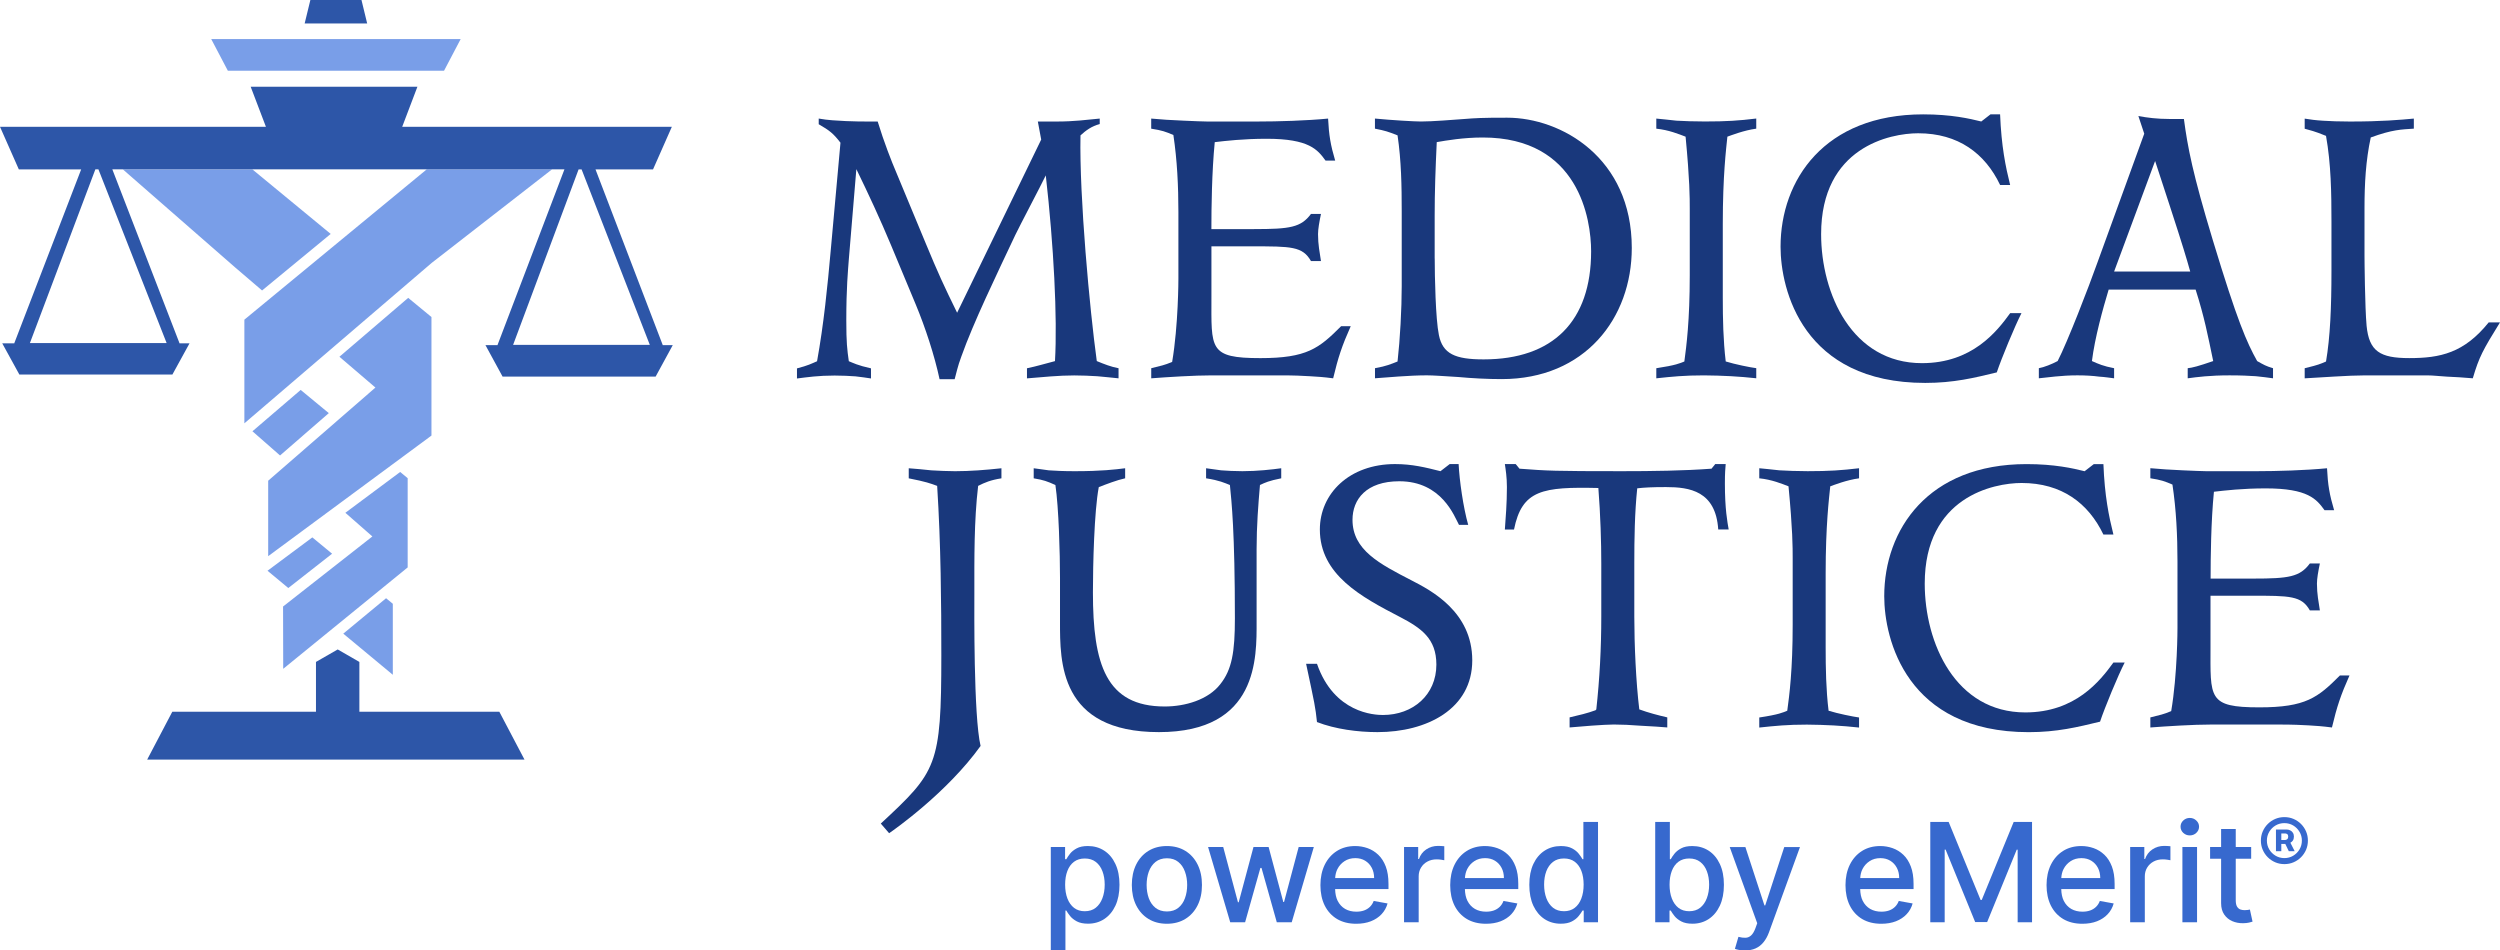 <svg xmlns="http://www.w3.org/2000/svg" id="Layer_1" viewBox="0 0 219.625 83.497"><defs><style>.cls-1{fill:#19387c;}.cls-2{fill:#3769ce;}.cls-3{fill:#799ee8;}.cls-4{fill:#2d56a8;}</style></defs><path class="cls-2" d="M202.589,73.045c-.107-.25-.255-.469-.444-.658-.189-.189-.409-.337-.658-.444-.25-.107-.517-.16-.803-.16s-.553.053-.803.16c-.249.107-.469.255-.658.444-.189.189-.337.409-.444.658-.107.25-.16.517-.16.803s.053.553.16.803c.107.249.255.469.444.658.189.189.409.337.658.444.25.107.517.16.803.16s.553-.053.803-.16c.249-.107.469-.255.658-.444.189-.189.337-.409.444-.658.107-.25.16-.517.16-.803s-.053-.553-.16-.803ZM202.011,74.622c-.138.232-.323.417-.555.555-.233.138-.49.207-.772.207-.284,0-.542-.069-.774-.207-.233-.139-.419-.325-.558-.558-.138-.232-.206-.49-.206-.772s.068-.539.206-.772c.139-.234.325-.42.558-.558.232-.138.49-.206.774-.206.282,0,.539.069.772.206.232.138.417.324.555.558.139.232.209.49.209.772s-.07.54-.209.774Z"></path><path class="cls-2" d="M201.425,73.846c.063-.096.095-.213.095-.349s-.031-.25-.093-.343c-.06-.093-.139-.163-.237-.209-.097-.048-.198-.072-.305-.072h-.942v1.905h.47v-.64h.35l.308.64h.516l-.377-.744c.083-.048.16-.106.215-.188ZM200.413,73.218h.343c.062,0,.122.021.178.062.057.041.085.114.085.217,0,.098-.028.172-.085.222-.056.05-.118.075-.186.075h-.335v-.576Z"></path><path class="cls-2" d="M197.653,79.904c-.043.009-.103.02-.181.034-.077.014-.167.021-.271.021-.14,0-.271-.021-.391-.064-.118-.046-.214-.131-.288-.254-.075-.126-.112-.314-.112-.564v-3.635h1.355v-1.033h-1.355v-1.583h-1.286v1.583h-.968v1.033h.968v3.902c0,.399.09.73.271.994.18.264.417.459.709.585.293.126.608.186.947.181.206-.003.378-.02.516-.052.138-.029.244-.057.318-.086l-.232-1.063Z"></path><path class="cls-2" d="M191.724,81.019v-6.608h1.287v6.608h-1.287ZM192.374,73.391c-.224,0-.416-.075-.577-.224-.157-.152-.236-.333-.236-.542,0-.212.079-.393.236-.542.161-.152.353-.228.577-.228s.414.076.572.228c.161.149.241.33.241.542,0,.209-.08.39-.241.542-.158.149-.348.224-.572.224Z"></path><path class="cls-2" d="M187.135,81.019v-6.608h1.244v1.05h.068c.121-.356.333-.635.637-.839.307-.207.654-.31,1.041-.31.081,0,.175.003.284.009.112.006.199.013.263.021v1.23c-.052-.014-.144-.03-.276-.047-.132-.02-.264-.03-.396-.03-.304,0-.575.064-.813.194-.235.126-.421.303-.559.529-.138.224-.206.479-.206.766v4.036h-1.287Z"></path><path class="cls-2" d="M185.769,77.646c0-.6-.081-1.109-.241-1.527-.161-.422-.38-.764-.658-1.028-.279-.264-.593-.458-.943-.581-.349-.123-.711-.185-1.084-.185-.613,0-1.15.145-1.609.435-.456.29-.811.693-1.067,1.209-.252.516-.378,1.113-.378,1.79,0,.686.126,1.284.378,1.794.256.508.617.902,1.085,1.183.47.278,1.031.417,1.682.417.481,0,.91-.073,1.286-.219.379-.149.693-.357.942-.624.253-.27.427-.584.525-.942l-1.218-.219c-.077.206-.189.38-.335.521-.146.141-.32.247-.521.318-.2.069-.423.103-.666.103-.376,0-.705-.08-.986-.241-.281-.164-.5-.4-.658-.71-.144-.287-.213-.637-.223-1.037h4.689v-.456ZM181.084,77.138c.016-.283.076-.55.201-.796.146-.284.353-.513.619-.688.27-.178.586-.267.947-.267.333,0,.622.076.869.228.249.152.443.36.581.624.137.261.206.561.206.899h-3.423Z"></path><path class="cls-2" d="M169.576,72.208h1.613l2.805,6.849h.103l2.805-6.849h1.613v8.811h-1.264v-6.376h-.082l-2.599,6.363h-1.049l-2.599-6.367h-.081v6.38h-1.265v-8.811Z"></path><path class="cls-2" d="M168.106,77.646c0-.6-.08-1.109-.241-1.527-.161-.422-.38-.764-.658-1.028-.278-.264-.593-.458-.942-.581-.35-.123-.712-.185-1.085-.185-.613,0-1.15.145-1.608.435-.457.29-.812.693-1.067,1.209-.253.516-.379,1.113-.379,1.79,0,.686.126,1.284.379,1.794.255.508.616.902,1.084,1.183.47.278,1.031.417,1.682.417.482,0,.91-.073,1.286-.219.379-.149.693-.357.942-.624.253-.27.428-.584.525-.942l-1.217-.219c-.078.206-.19.38-.336.521-.146.141-.32.247-.52.318-.201.069-.423.103-.667.103-.376,0-.704-.08-.985-.241-.282-.164-.501-.4-.659-.71-.144-.287-.213-.637-.223-1.037h4.689v-.456ZM163.421,77.138c.016-.283.076-.55.201-.796.146-.284.353-.513.62-.688.269-.178.585-.267.946-.267.333,0,.622.076.869.228.25.152.443.36.581.624.138.261.206.561.206.899h-3.423Z"></path><path class="cls-2" d="M153.289,83.497c-.192,0-.367-.016-.525-.047-.157-.029-.275-.06-.352-.095l.309-1.054c.236.063.445.09.628.082.184-.009.346-.077.487-.206.143-.129.269-.34.378-.632l.159-.439-2.417-6.694h1.376l1.674,5.128h.069l1.673-5.128h1.381l-2.723,7.49c-.126.344-.287.635-.482.873-.195.241-.427.422-.697.542-.27.12-.582.181-.938.181Z"></path><path class="cls-2" d="M145.41,81.019v-8.811h1.287v3.274h.077c.075-.138.182-.297.323-.478.14-.181.335-.338.585-.473.249-.138.579-.206.989-.206.534,0,1.01.135,1.429.404.418.27.747.658.985,1.166.241.508.361,1.119.361,1.833s-.119,1.326-.357,1.837c-.238.508-.565.899-.981,1.174-.416.272-.89.409-1.424.409-.401,0-.73-.067-.985-.202-.252-.135-.45-.293-.594-.473-.143-.181-.253-.341-.331-.482h-.107v1.028h-1.257ZM146.671,77.715c0,.465.067.872.202,1.222.135.35.33.624.585.822.255.195.568.292.938.292.384,0,.706-.102.964-.305.258-.207.453-.486.585-.839.135-.353.202-.75.202-1.192,0-.436-.066-.827-.198-1.174-.129-.347-.324-.621-.585-.822-.258-.201-.581-.301-.968-.301-.373,0-.688.096-.946.288-.256.192-.449.46-.581.805-.132.344-.198.746-.198,1.205Z"></path><path class="cls-2" d="M137.113,81.148c-.534,0-1.01-.136-1.429-.409-.416-.275-.743-.667-.981-1.174-.235-.511-.352-1.123-.352-1.837s.119-1.325.357-1.833c.241-.508.57-.896.989-1.166.419-.27.894-.404,1.424-.404.41,0,.74.069.99.206.252.135.447.293.585.473.14.181.249.34.327.478h.077v-3.274h1.286v8.811h-1.256v-1.028h-.107c-.078.14-.19.301-.336.482-.143.181-.341.339-.594.473-.252.135-.579.202-.98.202ZM137.396,80.051c.37,0,.683-.097.938-.292.258-.198.453-.472.585-.822.135-.35.203-.757.203-1.222,0-.459-.066-.86-.198-1.205s-.326-.612-.581-.805c-.255-.192-.571-.288-.947-.288-.387,0-.709.1-.967.301-.259.201-.454.475-.586.822-.129.347-.193.739-.193,1.174,0,.442.066.839.198,1.192.132.353.327.632.585.839.261.204.582.305.963.305Z"></path><path class="cls-2" d="M133.38,77.646c0-.6-.08-1.109-.241-1.527-.16-.422-.38-.764-.658-1.028-.278-.264-.592-.458-.942-.581-.35-.123-.711-.185-1.084-.185-.614,0-1.15.145-1.609.435-.456.29-.812.693-1.067,1.209-.252.516-.379,1.113-.379,1.79,0,.686.127,1.284.379,1.794.255.508.617.902,1.084,1.183.47.278,1.031.417,1.682.417.482,0,.911-.073,1.287-.219.378-.149.692-.357.942-.624.252-.27.427-.584.525-.942l-1.218-.219c-.077.206-.189.38-.335.521-.147.141-.32.247-.521.318-.201.069-.423.103-.667.103-.376,0-.704-.08-.985-.241-.281-.164-.5-.4-.658-.71-.144-.287-.214-.637-.224-1.037h4.689v-.456ZM128.695,77.138c.016-.283.077-.55.202-.796.146-.284.352-.513.619-.688.27-.178.585-.267.946-.267.333,0,.623.076.87.228.249.152.443.36.58.624.138.261.207.561.207.899h-3.424Z"></path><path class="cls-2" d="M123.345,81.019v-6.608h1.243v1.05h.069c.121-.356.333-.635.637-.839.307-.207.654-.31,1.041-.31.08,0,.175.003.284.009.112.006.199.013.262.021v1.23c-.051-.014-.143-.03-.275-.047-.132-.02-.264-.03-.396-.03-.304,0-.575.064-.813.194-.235.126-.422.303-.559.529-.138.224-.207.479-.207.766v4.036h-1.286Z"></path><path class="cls-2" d="M121.978,77.646c0-.6-.08-1.109-.24-1.527-.161-.422-.381-.764-.659-1.028-.278-.264-.592-.458-.942-.581-.35-.123-.711-.185-1.084-.185-.614,0-1.15.145-1.609.435-.456.29-.812.693-1.067,1.209-.252.516-.378,1.113-.378,1.79,0,.686.126,1.284.378,1.794.255.508.617.902,1.084,1.183.471.278,1.031.417,1.682.417.482,0,.911-.073,1.287-.219.378-.149.692-.357.942-.624.252-.27.427-.584.525-.942l-1.218-.219c-.077.206-.189.38-.335.521-.147.141-.32.247-.521.318-.201.069-.423.103-.667.103-.375,0-.704-.08-.985-.241-.281-.164-.5-.4-.658-.71-.144-.287-.213-.637-.223-1.037h4.688v-.456ZM117.294,77.138c.016-.283.076-.55.201-.796.146-.284.352-.513.619-.688.27-.178.585-.267.947-.267.332,0,.622.076.869.228.249.152.443.36.58.624.138.261.207.561.207.899h-3.423Z"></path><path class="cls-2" d="M108.075,81.019l-1.945-6.608h1.33l1.295,4.853h.064l1.299-4.853h1.33l1.29,4.831h.065l1.286-4.831h1.33l-1.941,6.608h-1.312l-1.342-4.771h-.099l-1.342,4.771h-1.308Z"></path><path class="cls-2" d="M102.512,81.152c-.62,0-1.16-.142-1.622-.426-.462-.284-.82-.681-1.076-1.192-.255-.511-.383-1.107-.383-1.79s.128-1.285.383-1.798c.256-.513.614-.912,1.076-1.196.462-.284,1.002-.426,1.622-.426s1.16.142,1.622.426c.461.284.82.683,1.075,1.196.255.513.383,1.113.383,1.798s-.128,1.279-.383,1.79c-.255.51-.614.908-1.075,1.192-.462.284-1.003.426-1.622.426ZM102.516,80.072c.402,0,.734-.106.998-.318.264-.212.459-.495.585-.848.129-.353.194-.741.194-1.166,0-.422-.065-.809-.194-1.162-.126-.356-.321-.641-.585-.856-.264-.215-.596-.323-.998-.323s-.74.108-1.007.323c-.264.215-.46.5-.589.856-.126.353-.189.74-.189,1.162,0,.424.063.813.189,1.166.129.353.325.635.589.848.267.212.603.318,1.007.318Z"></path><path class="cls-2" d="M92.312,83.497v-9.087h1.256v1.071h.108c.074-.138.182-.297.323-.478.141-.181.336-.338.585-.473.249-.138.579-.207.989-.207.533,0,1.01.135,1.428.404.419.27.747.658.985,1.166.241.508.361,1.119.361,1.833s-.119,1.327-.357,1.837c-.238.508-.565.899-.981,1.174-.416.272-.891.409-1.424.409-.402,0-.73-.067-.985-.202-.252-.135-.45-.293-.594-.473-.143-.181-.254-.341-.331-.482h-.077v3.506h-1.286ZM93.572,77.715c0,.465.067.872.202,1.222.135.35.33.624.585.822.255.195.568.293.938.293.384,0,.706-.102.964-.305.258-.207.453-.486.585-.839.135-.353.202-.75.202-1.192,0-.436-.066-.827-.198-1.174-.129-.347-.324-.621-.585-.822-.258-.201-.581-.301-.968-.301-.373,0-.688.096-.946.288-.255.192-.449.46-.581.805-.132.344-.198.746-.198,1.205Z"></path><path class="cls-1" d="M87.985,42.02c-.956.148-1.465.368-2.055.664-.366,3.092-.333,6.409-.333,9.507,0,1.29-.076,10.725.547,13.34-2.935,4.091-7.553,7.337-8.034,7.666l-.732-.846c4.913-4.569,5.318-5.047,5.318-14.778,0-4.608-.038-9.693-.366-14.888-.59-.22-.989-.368-2.497-.664v-.884c.585.038,1.284.11,1.983.182.694.038,1.427.076,2.088.076,1.317,0,2.716-.11,4.072-.258v.884h.009Z"></path><path class="cls-1" d="M98.839,42.02c-.694.148-1.65.516-2.312.774-.404,2.136-.514,6.892-.514,9.248,0,6.299,1.137,10.023,6.307,10.023,1.798,0,3.815-.588,4.88-1.955,1.028-1.291,1.285-2.834,1.285-5.783,0-7.628-.295-10.281-.438-11.719-.476-.186-.918-.406-2.093-.588v-.884c.333.038.771.11,1.323.182.513.038,1.17.076,1.869.076,1.322,0,2.606-.148,3.41-.258v.884c-1.099.22-1.393.368-1.869.588-.148,1.73-.295,3.575-.295,5.64v6.376c0,3.092.181,9.693-8.581,9.693s-8.69-6.19-8.69-9.693v-3.871c0-2.098-.109-6.156-.404-8.144-.732-.33-1.027-.44-1.907-.588v-.884c.366.038.733.11,1.322.182.547.038,1.284.076,2.274.076,2.35,0,3.558-.148,4.438-.258v.884h-.005Z"></path><path class="cls-1" d="M128.14,40.768c.071,1.439.404,3.795.842,5.344h-.809c-.404-.736-1.503-3.833-5.246-3.833-2.897,0-4.11,1.587-4.11,3.389,0,2.653,2.383,3.871,5.17,5.31,1.722.884,5.351,2.762,5.351,7.035s-3.995,6.304-8.323,6.304c-1.722,0-3.706-.258-5.318-.884-.148-1.362-.186-1.51-.956-5.119h.956c1.503,4.349,5.061,4.498,5.793,4.498,2.64,0,4.695-1.768,4.695-4.426,0-2.285-1.318-3.207-3.23-4.201-3.334-1.73-7.006-3.685-7.006-7.666,0-3.169,2.606-5.75,6.602-5.75,1.503,0,2.678.292,3.995.626l.809-.626h.785Z"></path><path class="cls-1" d="M140.235,62.328c.295-2.691.438-5.415.438-8.144v-4.679c0-1.845-.071-4.278-.257-6.634-4.875-.11-6.711.148-7.41,3.647h-.804c.071-.994.18-2.285.18-3.723,0-.884-.109-1.544-.18-2.027h.951l.333.406c2.454.186,3.044.22,8.985.22,2.602,0,5.498-.038,7.886-.22l.328-.406h.918c-.033.406-.071.736-.071,1.692,0,2.285.219,3.393.333,4.053h-.918c-.219-3.389-2.53-3.723-4.585-3.723-1.213,0-1.946.038-2.531.11-.223,2.136-.257,4.426-.257,6.596v4.679c0,2.433.148,5.783.438,8.144.809.296,1.651.516,2.459.703v.884c-.514-.038-1.355-.11-2.273-.148-.88-.072-1.798-.11-2.422-.11-.808,0-3.115.182-3.886.258v-.884c.809-.186,1.575-.368,2.274-.626l.071-.076v.01Z"></path><path class="cls-1" d="M163.318,42.02c-1.098.148-2.202.588-2.53.703-.109,1.104-.404,3.394-.404,7.666v6.452c0,1.878.033,3.757.257,5.597.846.258,2.126.516,2.677.593v.884c-.732-.076-1.469-.148-2.235-.186-.771-.034-1.541-.072-2.35-.072-1.722,0-2.787.11-4.181.258v-.884c1.727-.258,2.093-.444,2.459-.593.186-1.362.476-3.57.476-7.552v-5.86c0-.961,0-2.471-.366-6.304-.585-.225-1.47-.593-2.569-.703v-.884c.476.038,1.066.11,1.76.182.699.038,1.541.076,2.497.076,1.908,0,2.968-.076,4.509-.258v.884Z"></path><path class="cls-1" d="M184.785,46.962c-1.323-2.763-3.668-4.531-7.187-4.531-2.46,0-8.51,1.219-8.51,8.842,0,5.234,2.711,11.313,8.838,11.313,4.399,0,6.564-2.763,7.738-4.383h.99c-.59,1.142-1.76,3.981-2.164,5.195-1.979.478-3.777.922-6.269.922-10.745,0-12.691-8.182-12.691-11.939,0-5.86,3.848-11.61,12.505-11.61,2.454,0,4.072.368,5.099.626l.809-.626h.842c.109,2.801.475,4.569.879,6.19h-.879Z"></path><path class="cls-1" d="M197.932,50.829c3.153,0,4.109-.148,4.989-1.329h.88c-.147.703-.257,1.329-.257,1.768,0,.922.148,1.625.257,2.356h-.88c-.732-1.291-1.727-1.291-5.17-1.291h-3.558v4.426c0,4.569-.257,5.382,4.29,5.382,4.072,0,5.137-.851,7.078-2.801h.842c-.771,1.73-1.104,2.729-1.541,4.569-.842-.11-1.394-.148-2.055-.186-.623-.033-1.356-.072-2.531-.072h-6.05c-1.541,0-3.853.148-5.318.258v-.884c.88-.225,1.137-.258,1.832-.554.551-3.24.551-7.26.551-7.298v-5.86c0-2.246-.109-4.531-.442-6.744-.694-.296-.989-.406-1.941-.554v-.884c.771.072,1.87.148,2.864.187.989.038,1.612.076,2.055.076h4.366c1.831,0,4.367-.076,6.236-.258.071,1.472.219,2.323.623,3.685h-.842c-.699-.961-1.432-1.917-5.17-1.917-2.017,0-3.596.186-4.547.296-.257,2.614-.291,5.783-.291,7.628h3.739-.009Z"></path><path class="cls-1" d="M71.921,10.415c.808.147,1.616.184,2.39.222.808.038,1.507.038,1.836.038h.957c.55,1.808,1.249,3.581,1.616,4.431l2.607,6.276c1.103,2.657,1.545,3.619,2.756,6.092l7.386-15.212-.295-1.586h1.69c1.47,0,2.573-.146,3.747-.259v.481c-.699.184-1.212.553-1.69.996-.108,5.389.808,15.284,1.432,19.827.625.259,1.286.519,1.911.628v.887c-.587-.075-1.249-.113-1.874-.184-.662-.038-1.324-.071-2.02-.071-1.361,0-2.756.146-4.151.259v-.887c.883-.184,1.47-.372,2.461-.628.221-3.803-.112-10.188-.808-16.317-.404.849-2.315,4.468-2.681,5.242-1.653,3.51-3.676,7.681-4.738,10.673-.333.887-.441,1.477-.587,1.992h-1.324c-.441-2.067-1.249-4.54-2.094-6.569l-2.169-5.205c-.957-2.289-1.986-4.506-3.048-6.682l-.662,7.937c-.075,1.033-.221,2.473-.221,5.355,0,1.958.075,2.548.221,3.581.37.147.77.368,1.948.628v.887c-.404-.075-.845-.113-1.361-.184-.55-.037-1.137-.071-1.836-.071-1.432,0-2.423.147-3.306.259v-.887c.991-.259,1.249-.406,1.765-.628.587-3.247.92-6.573,1.212-9.857l.845-9.342c-.625-.812-.957-1.071-1.911-1.623v-.481l-.004-.015Z"></path><path class="cls-1" d="M110.172,20.126c3.16,0,4.114-.146,4.996-1.33h.879c-.146.703-.258,1.33-.258,1.774,0,.921.146,1.623.258,2.364h-.879c-.737-1.293-1.728-1.293-5.179-1.293h-3.565v4.431c0,4.577-.258,5.389,4.301,5.389,4.077,0,5.143-.849,7.091-2.803h.845c-.774,1.736-1.103,2.732-1.544,4.577-.846-.113-1.395-.147-2.057-.184-.625-.038-1.362-.075-2.536-.075h-6.062c-1.545,0-3.856.147-5.326.259v-.887c.883-.222,1.137-.259,1.837-.552.549-3.247.549-7.275.549-7.309v-5.87c0-2.251-.108-4.543-.441-6.757-.699-.297-.991-.406-1.948-.556v-.887c.77.075,1.873.147,2.864.184.991.038,1.616.075,2.057.075h4.372c1.836,0,4.372-.075,6.246-.259.074,1.477.22,2.326.624,3.694h-.845c-.699-.962-1.432-1.92-5.18-1.92-2.019,0-3.601.184-4.555.297-.258,2.619-.295,5.795-.295,7.64h3.751Z"></path><path class="cls-1" d="M126.04,22.711c0,1.552.075,5.318.366,6.719.333,1.661,1.433,2.142,3.931,2.142,6.1,0,9.443-3.36,9.443-9.489,0-2.807-1.066-10.004-9.518-10.004-1.69,0-3.197.259-4.043.406-.112,2.364-.183,4.356-.183,6.464v3.766l.004-.004ZM120.789,32.347c1.029-.184,1.432-.372,1.986-.59.221-1.954.366-4.615.366-6.61v-6.573c0-2.217-.037-4.468-.366-6.682-.845-.334-1.066-.406-1.986-.59v-.887c1.507.147,3.489.259,4.043.259,1.028,0,2.756-.147,3.822-.222.954-.075,1.47-.113,3.747-.113,4.742,0,10.951,3.51,10.951,11.447,0,6.167-4.114,11.518-11.429,11.518-1.246,0-2.607-.071-3.819-.184-1.211-.075-2.203-.147-2.756-.147-1.545,0-3.489.184-4.555.259v-.887h-.004Z"></path><path class="cls-1" d="M154.287,11.302c-1.103.15-2.207.59-2.536.703-.112,1.109-.404,3.397-.404,7.678v6.46c0,1.883.038,3.765.258,5.611.846.259,2.132.519,2.682.59v.887c-.737-.075-1.47-.146-2.24-.184-.771-.034-1.545-.071-2.353-.071-1.724,0-2.793.109-4.188.259v-.887c1.727-.259,2.094-.443,2.464-.59.183-1.364.475-3.581.475-7.568v-5.87c0-.962,0-2.473-.366-6.313-.587-.222-1.47-.59-2.573-.703v-.887c.478.038,1.066.113,1.765.184.699.038,1.544.071,2.498.071,1.907,0,2.977-.071,4.518-.259v.891Z"></path><path class="cls-1" d="M175.709,16.248c-1.321-2.77-3.673-4.54-7.2-4.54-2.46,0-8.523,1.218-8.523,8.861,0,5.242,2.719,11.334,8.856,11.334,4.409,0,6.579-2.77,7.753-4.393h.991c-.587,1.146-1.762,3.987-2.169,5.205-1.982.481-3.785.924-6.283.924-10.763,0-12.712-8.196-12.712-11.962,0-5.87,3.856-11.631,12.529-11.631,2.46,0,4.076.372,5.104.627l.808-.627h.846c.112,2.807.478,4.577.882,6.204h-.882v-.004Z"></path><path class="cls-1" d="M192.411,23.854c-.146-.552-.333-1.142-.587-1.992-.329-1.109-2.095-6.498-2.498-7.719l-3.602,9.711h6.687ZM191.857,10.453c.333,2.51.771,4.799,2.536,10.635,2.169,7.163,2.977,8.97,3.897,10.631.587.331.77.443,1.395.628v.887c-.441-.075-.92-.113-1.507-.184-.587-.038-1.283-.075-2.315-.075-1.728,0-2.831.146-3.673.259v-.887c.404-.038.954-.184,2.24-.628-.478-2.289-.77-3.841-1.544-6.276h-7.641c-.512,1.699-1.211,4.209-1.469,6.276.587.259.991.443,1.948.628v.887c-.329-.038-.77-.113-1.32-.147-.55-.075-1.212-.113-1.911-.113-1.395,0-2.607.184-3.381.259v-.887c.441-.075,1.178-.368,1.653-.628.845-1.623,2.756-6.573,3.489-8.639l4.118-11.334-.516-1.552c.774.147,1.653.259,2.719.259h1.286-.004Z"></path><path class="cls-1" d="M212.056,11.302c-1.103.075-1.874.075-3.785.774-.441,2.033-.549,4.1-.549,6.201v4.175c0,.406.037,4.54.183,6.163.22,2.251,1.178,2.845,3.747,2.845,2.719,0,4.813-.443,6.982-3.138h.991c-1.507,2.439-1.836,3.029-2.389,4.912-.808-.075-1.582-.113-2.278-.147-.699-.038-1.212-.109-1.69-.109h-5.546c-1.395,0-3.823.184-5.255.259v-.887c1.212-.297,1.358-.368,1.874-.59.366-2.142.478-4.761.478-7.974v-4.318c0-2.51-.037-5.058-.478-7.531-.404-.147-.733-.331-1.874-.628v-.887c.479.075.954.147,1.616.184.624.038,1.395.071,2.352.071,2.794,0,4.409-.147,5.621-.259v.887-.004Z"></path><path class="cls-4" d="M31.756,0h-4.49l-.502,2.062h5.492l-.5-2.062Z"></path><path class="cls-3" d="M39.009,6.214l1.46-2.78h-21.912l1.46,2.78h18.993Z"></path><path class="cls-3" d="M34.509,59.28v-6.238l-.592-.488-3.76,3.112,4.352,3.614Z"></path><path class="cls-3" d="M27.438,47.21l-3.937,2.93,1.827,1.518,3.847-3.015-1.737-1.434Z"></path><path class="cls-3" d="M22.177,37.888l2.425,2.125,4.283-3.72-2.47-2.038-4.239,3.633Z"></path><path class="cls-3" d="M35.813,42.007l-.658-.544-4.815,3.585,2.372,2.08-7.845,6.154.013,5.473,10.934-8.907v-7.841Z"></path><path class="cls-3" d="M23.559,48.86l14.345-10.594v-10.415l-2.044-1.684-6.042,5.174,3.163,2.706-9.421,8.184v6.629Z"></path><path class="cls-3" d="M21.468,28.084v9.105l16.449-14.087,10.579-8.224h-11.008l-16.021,13.205Z"></path><path class="cls-3" d="M20.638,23.477l2.385,2.041,6.029-4.968-6.883-5.671h-11.378l9.847,8.598Z"></path><path class="cls-4" d="M58.216,30.323v-.024l-5.902-15.42h5.056l1.653-3.741h-23.689l1.335-3.516h-14.646l1.338,3.516H0l1.653,3.741h5.479L1.259,30.14v.024H.198l1.502,2.738h13.446l1.502-2.738h-.883v-.024l-5.897-15.262h39.718l-5.875,15.42s.003.016.003.024h-1.066l1.504,2.764h13.443l1.505-2.764h-.883ZM14.638,30.14H2.626l5.751-15.262h.27l5.992,15.262ZM45.075,30.299l5.756-15.42h.262l5.994,15.42h-12.013Z"></path><path class="cls-4" d="M31.571,62.524v-4.374l-1.904-1.096-1.909,1.096v4.374h-12.621l-2.208,4.205h33.147l-2.211-4.205h-12.295Z"></path></svg>